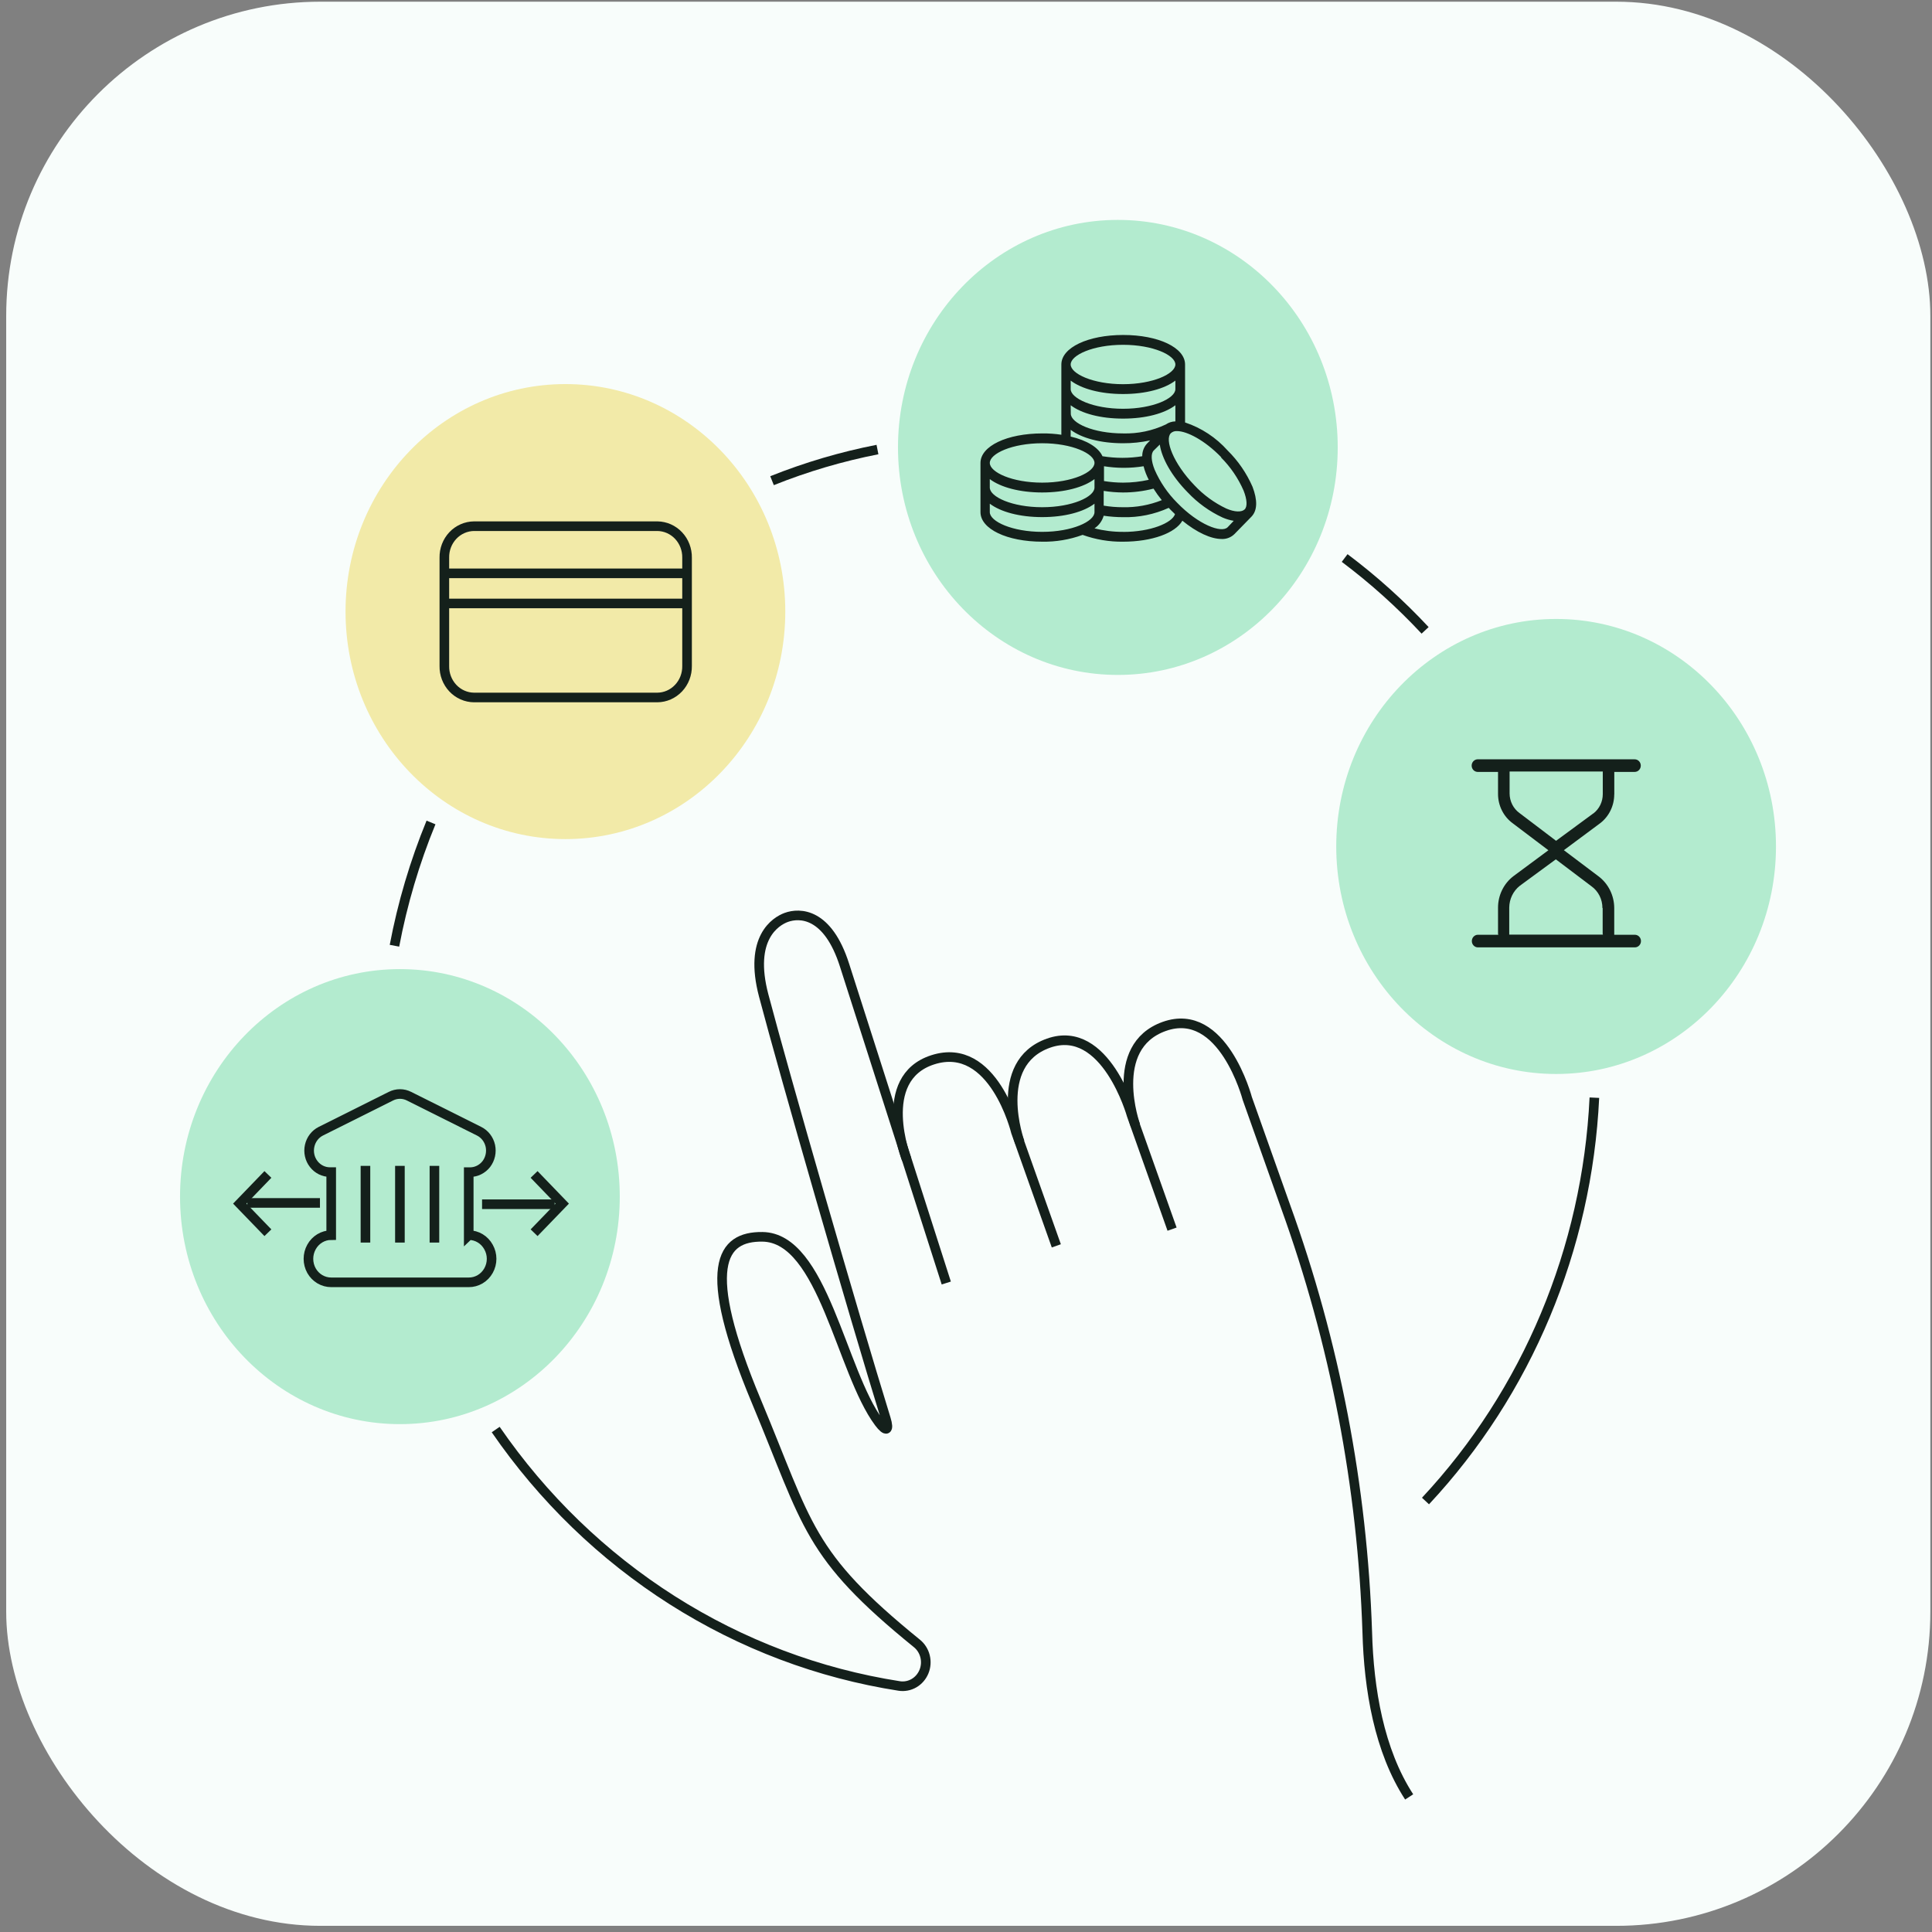 <svg width="246" height="246" viewBox="0 0 246 246" fill="none" xmlns="http://www.w3.org/2000/svg">
<rect x="0" y="0" width="246" height="246" fill="#808080" stroke="none"/>
<rect x="0.789" y="0.216" width="245" height="245" rx="40" fill="#F8FDFB"/>
<path d="M203.01 139.767C202.091 159.016 194.45 177.266 181.506 191.124" stroke="#14201B" stroke-width="1.224" stroke-miterlimit="10"/>
<path d="M171.213 71.051C174.882 73.805 178.31 76.888 181.457 80.263" stroke="#14201B" stroke-width="1.224" stroke-miterlimit="10"/>
<path d="M98.303 61.205C102.651 59.464 107.145 58.137 111.727 57.241" stroke="#14201B" stroke-width="1.224" stroke-miterlimit="10"/>
<path d="M50.227 120.42C51.245 115.034 52.804 109.774 54.88 104.724" stroke="#14201B" stroke-width="1.224" stroke-miterlimit="10"/>
<path d="M120.489 163.366C120.489 163.366 111.183 134.301 107.538 122.906C105.405 116.198 101.822 116.19 100.108 116.816C98.767 117.313 95.308 119.432 97.239 126.75C99.899 136.845 108.6 167.082 112.796 180.651C113.261 182.16 112.858 182.377 111.92 181.125C107.088 174.649 104.8 157.589 97.092 157.484C91.842 157.412 89.112 161.24 96.316 178.452C102.955 194.325 102.761 197.896 116.743 209.251C117.257 209.664 117.623 210.242 117.786 210.893C117.95 211.545 117.9 212.234 117.645 212.853C117.39 213.472 116.944 213.987 116.377 214.317C115.81 214.646 115.153 214.772 114.51 214.676C104.263 213.083 94.432 209.37 85.603 203.76C76.773 198.151 69.126 190.758 63.117 182.023" stroke="#14201B" stroke-width="1.224" stroke-miterlimit="10"/>
<path d="M115.439 147.615C115.439 147.615 111.414 137.311 118.766 134.944C126.521 132.448 129.352 144.124 129.352 144.124L134.501 158.633" stroke="#14201B" stroke-width="1.224" stroke-miterlimit="10"/>
<path d="M129.843 145.44C129.843 145.44 126.214 135.409 133.503 132.825C140.793 130.241 144.089 141.997 144.089 141.997L149.238 156.506" stroke="#14201B" stroke-width="1.224" stroke-miterlimit="10"/>
<path d="M144.577 143.313C144.577 143.313 140.956 133.306 148.23 130.698C155.706 128.018 158.816 139.87 158.816 139.87L163.678 153.576C169.966 170.958 173.483 189.282 174.093 207.831C174.287 215.053 175.59 222.901 179.428 228.799" stroke="#14201B" stroke-width="1.224" stroke-miterlimit="10"/>
<path d="M142.335 85.938C157.797 85.938 170.331 72.968 170.331 56.969C170.331 40.97 157.797 28 142.335 28C126.874 28 114.34 40.97 114.34 56.969C114.34 72.968 126.874 85.938 142.335 85.938Z" fill="#B3EBCF"/>
<path d="M71.994 106.841C87.455 106.841 99.989 93.872 99.989 77.873C99.989 61.874 87.455 48.904 71.994 48.904C56.532 48.904 43.998 61.874 43.998 77.873C43.998 93.872 56.532 106.841 71.994 106.841Z" fill="#F2EAA8"/>
<path d="M198.138 136.749C213.6 136.749 226.134 123.779 226.134 107.78C226.134 91.781 213.6 78.811 198.138 78.811C182.677 78.811 170.143 91.781 170.143 107.78C170.143 123.779 182.677 136.749 198.138 136.749Z" fill="#B3EBCF"/>
<path d="M50.919 181.334C66.381 181.334 78.915 168.364 78.915 152.365C78.915 136.366 66.381 123.396 50.919 123.396C35.458 123.396 22.924 136.366 22.924 152.365C22.924 168.364 35.458 181.334 50.919 181.334Z" fill="#B3EBCF"/>
<path d="M55.316 158.215V148.449" stroke="#14201B" stroke-width="1.224" stroke-miterlimit="10"/>
<path d="M50.92 158.215V148.449" stroke="#14201B" stroke-width="1.224" stroke-miterlimit="10"/>
<path d="M46.533 158.215V148.449" stroke="#14201B" stroke-width="1.224" stroke-miterlimit="10"/>
<path d="M61.381 153.335H70.625" stroke="#14201B" stroke-width="1.224" stroke-miterlimit="10"/>
<path d="M68.006 149.541L71.589 153.256L68.006 156.963" stroke="#14201B" stroke-width="1.224" stroke-miterlimit="10"/>
<path d="M40.74 153.167H31.496" stroke="#14201B" stroke-width="1.224" stroke-miterlimit="10"/>
<path d="M34.112 156.963L30.529 153.256L34.112 149.541" stroke="#14201B" stroke-width="1.224" stroke-miterlimit="10"/>
<path d="M59.683 157.276V149.251H59.853C60.251 149.248 60.643 149.154 61.001 148.975C61.359 148.796 61.675 148.537 61.924 148.216C62.17 147.893 62.344 147.517 62.432 147.116C62.521 146.715 62.522 146.299 62.436 145.897C62.347 145.495 62.172 145.119 61.924 144.797C61.675 144.474 61.36 144.214 61.001 144.035L52.091 139.582C51.729 139.396 51.331 139.299 50.928 139.299C50.524 139.299 50.126 139.396 49.764 139.582L40.854 144.035C40.496 144.214 40.182 144.475 39.935 144.797C39.688 145.12 39.514 145.496 39.427 145.897C39.338 146.297 39.338 146.713 39.427 147.113C39.515 147.513 39.69 147.888 39.939 148.208C40.186 148.531 40.501 148.792 40.859 148.971C41.218 149.151 41.611 149.244 42.009 149.243H42.172V157.268C41.661 157.268 41.16 157.409 40.718 157.675C40.277 157.942 39.911 158.324 39.66 158.784C39.406 159.241 39.273 159.758 39.273 160.285C39.273 160.811 39.406 161.329 39.66 161.786C39.916 162.242 40.284 162.62 40.726 162.882C41.169 163.144 41.67 163.28 42.18 163.278H59.683C60.193 163.282 60.695 163.146 61.138 162.884C61.581 162.622 61.948 162.243 62.203 161.786C62.46 161.33 62.596 160.812 62.596 160.285C62.596 159.758 62.46 159.24 62.203 158.784C61.952 158.324 61.587 157.941 61.145 157.674C60.704 157.408 60.202 157.268 59.691 157.268L59.683 157.276Z" stroke="#14201B" stroke-width="1.224" stroke-miterlimit="10"/>
<path d="M56.579 76.838H87.475M87.475 73.002H56.579M83.721 66.999C84.223 67.007 84.718 67.117 85.179 67.322C85.64 67.528 86.057 67.826 86.406 68.198C86.755 68.571 87.031 69.011 87.215 69.494C87.4 69.977 87.491 70.493 87.483 71.012V84.798C87.491 85.319 87.399 85.837 87.213 86.321C87.027 86.806 86.75 87.247 86.398 87.62C86.046 87.993 85.626 88.29 85.163 88.495C84.7 88.699 84.202 88.806 83.698 88.81H60.355C59.852 88.806 59.355 88.699 58.892 88.494C58.429 88.29 58.009 87.993 57.658 87.62C57.307 87.246 57.031 86.805 56.845 86.321C56.66 85.836 56.569 85.319 56.579 84.798V71.012C56.569 70.491 56.66 69.974 56.845 69.489C57.031 69.005 57.307 68.564 57.658 68.19C58.009 67.817 58.429 67.52 58.892 67.316C59.355 67.111 59.852 67.004 60.355 66.999H83.721Z" stroke="#14201B" stroke-width="1.224" stroke-miterlimit="10"/>
<path d="M132.699 68.973C134.452 69.003 136.196 68.71 137.849 68.106C139.504 68.702 141.246 68.996 142.998 68.973C146.682 68.973 149.66 67.874 150.551 66.301C152.374 67.793 154.189 68.628 155.538 68.628C155.839 68.644 156.139 68.597 156.422 68.489C156.705 68.382 156.963 68.216 157.182 68.002L159.346 65.787C160.121 64.985 160.121 63.661 159.485 61.984C158.726 60.25 157.652 58.683 156.321 57.369C154.841 55.711 152.971 54.478 150.893 53.791V46.408C150.893 44.265 147.504 42.652 143.021 42.652C138.539 42.652 135.142 44.257 135.142 46.408V55.355C134.341 55.235 133.532 55.179 132.723 55.187C128.233 55.187 124.844 56.792 124.844 58.942V65.21C124.844 67.36 128.233 68.973 132.723 68.973H132.699ZM142.998 67.721C141.772 67.728 140.551 67.578 139.361 67.272C139.925 66.9 140.341 66.33 140.532 65.667C141.349 65.789 142.173 65.85 142.998 65.852C144.998 65.902 146.983 65.496 148.814 64.664L149.047 64.913C149.233 65.105 149.419 65.282 149.613 65.466C149.249 66.582 146.511 67.729 142.998 67.729V67.721ZM142.998 62.706C144.305 62.708 145.608 62.544 146.876 62.216C147.196 62.729 147.548 63.22 147.93 63.685C146.346 64.318 144.657 64.624 142.959 64.584C142.146 64.585 141.335 64.518 140.532 64.383V62.505C141.335 62.632 142.147 62.699 142.959 62.706H142.998ZM140.571 61.253V59.367C141.374 59.494 142.185 59.562 142.998 59.568C143.873 59.573 144.747 59.506 145.612 59.367C145.69 59.682 145.788 59.99 145.906 60.29C146.007 60.555 146.139 60.828 146.271 61.093C145.195 61.333 144.098 61.454 142.998 61.454C142.185 61.452 141.374 61.385 140.571 61.253ZM156.321 67.127C155.546 67.93 152.591 66.814 149.892 64.022C148.688 62.82 147.714 61.394 147.023 59.817C146.565 58.678 146.519 57.763 146.899 57.369L147.674 56.607C147.93 58.349 149.187 60.619 151.226 62.69C152.501 64.041 154.011 65.13 155.678 65.9C156.13 66.097 156.604 66.237 157.089 66.317L156.321 67.127ZM155.476 58.252C156.681 59.456 157.654 60.886 158.345 62.465C158.795 63.605 158.849 64.519 158.469 64.872C158.089 65.225 157.213 65.218 156.143 64.752C154.618 64.031 153.237 63.021 152.071 61.775C149.38 58.982 148.264 55.965 149.086 55.155C149.3 54.964 149.579 54.869 149.861 54.89C151.125 54.89 153.374 56.037 155.499 58.22L155.476 58.252ZM142.998 43.904C146.814 43.904 149.66 45.228 149.66 46.408C149.66 47.587 146.814 48.919 142.998 48.919C139.183 48.919 136.329 47.595 136.329 46.408C136.329 45.22 139.175 43.904 142.998 43.904ZM136.329 48.462C137.702 49.505 140.113 50.171 142.998 50.171C145.883 50.171 148.287 49.505 149.66 48.462V49.545C149.66 50.725 146.814 52.049 142.998 52.049C139.183 52.049 136.329 50.725 136.329 49.545V48.462ZM136.329 51.6C137.702 52.643 140.113 53.301 142.998 53.301C145.883 53.301 148.287 52.643 149.66 51.6V53.654C149.226 53.663 148.804 53.799 148.442 54.047C146.74 54.849 144.883 55.239 143.014 55.187C139.19 55.187 136.344 53.863 136.344 52.675L136.329 51.6ZM136.329 54.729C137.702 55.773 140.113 56.438 142.998 56.438C144.155 56.443 145.309 56.322 146.441 56.078L146.046 56.487C145.65 56.92 145.433 57.495 145.441 58.092C143.763 58.365 142.055 58.365 140.377 58.092C139.873 56.968 138.384 56.069 136.329 55.588V54.729ZM132.699 56.438C136.515 56.438 139.361 57.763 139.361 58.942C139.361 60.122 136.515 61.454 132.699 61.454C128.884 61.454 126.03 60.13 126.03 58.942C126.03 57.755 128.884 56.438 132.699 56.438ZM126.03 61.005C127.403 62.04 129.822 62.706 132.699 62.706C135.577 62.706 137.988 62.04 139.361 61.005V62.08C139.361 63.267 136.515 64.584 132.699 64.584C128.884 64.584 126.03 63.267 126.03 62.08V61.005ZM126.03 64.134C127.403 65.177 129.822 65.843 132.699 65.843C135.577 65.843 137.988 65.177 139.361 64.134V65.21C139.361 66.397 136.515 67.721 132.699 67.721C128.884 67.721 126.03 66.397 126.03 65.21V64.134Z" fill="#14201B"/>
<path d="M205.547 101.16V98.287H208.145C208.351 98.287 208.548 98.203 208.693 98.052C208.839 97.902 208.92 97.698 208.92 97.485C208.92 97.272 208.839 97.068 208.693 96.918C208.548 96.767 208.351 96.683 208.145 96.683H188.122C187.923 96.693 187.735 96.782 187.598 96.931C187.461 97.081 187.385 97.279 187.385 97.485C187.385 97.691 187.461 97.889 187.598 98.039C187.735 98.188 187.923 98.277 188.122 98.287H190.743V101.088C190.742 101.826 190.913 102.553 191.243 103.207C191.572 103.861 192.05 104.422 192.635 104.844L197.156 108.262L192.705 111.56C192.096 112.023 191.602 112.627 191.261 113.324C190.92 114.021 190.742 114.791 190.743 115.573V118.83C190.736 118.897 190.749 118.965 190.782 119.023H188.145C187.946 119.033 187.759 119.122 187.621 119.272C187.484 119.421 187.408 119.62 187.408 119.826C187.408 120.032 187.484 120.23 187.621 120.379C187.759 120.529 187.946 120.618 188.145 120.628H208.168C208.374 120.628 208.571 120.543 208.716 120.393C208.862 120.242 208.944 120.038 208.944 119.826C208.944 119.613 208.862 119.409 208.716 119.258C208.571 119.108 208.374 119.023 208.168 119.023H205.539C205.539 118.951 205.539 118.911 205.539 118.83V115.621C205.536 114.824 205.35 114.039 204.995 113.331C204.64 112.624 204.128 112.014 203.5 111.552L199.126 108.254L203.725 104.836C204.286 104.413 204.743 103.859 205.058 103.219C205.373 102.579 205.538 101.871 205.539 101.152L205.547 101.16ZM204.066 115.605V118.815C204.059 118.881 204.072 118.949 204.105 119.007H192.17C192.17 118.935 192.17 118.895 192.17 118.815V115.556C192.176 115.022 192.299 114.496 192.53 114.018C192.761 113.54 193.094 113.122 193.504 112.796L198.102 109.418L202.623 112.836C203.063 113.147 203.421 113.565 203.668 114.054C203.914 114.542 204.04 115.086 204.035 115.637L204.066 115.605ZM202.879 103.568L198.133 107.058L193.48 103.528C193.092 103.248 192.775 102.876 192.555 102.444C192.335 102.011 192.219 101.529 192.216 101.04V98.239H204.081V101.112C204.082 101.589 203.974 102.059 203.769 102.485C203.563 102.911 203.263 103.282 202.895 103.568H202.879Z" fill="#14201B"/>
</svg>
